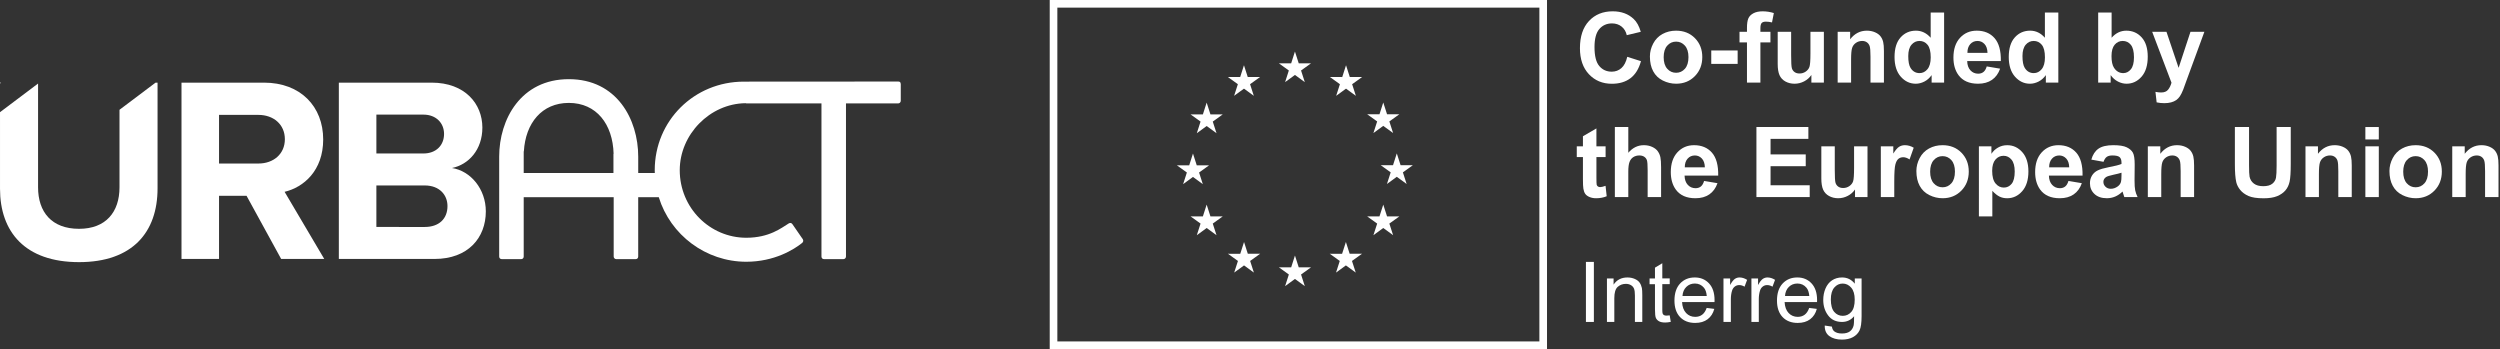 <?xml version="1.0" encoding="utf-8"?>
<!-- Generator: Adobe Illustrator 16.0.0, SVG Export Plug-In . SVG Version: 6.00 Build 0)  -->
<!DOCTYPE svg PUBLIC "-//W3C//DTD SVG 1.1//EN" "http://www.w3.org/Graphics/SVG/1.1/DTD/svg11.dtd">
<svg version="1.1" id="Layer_1" xmlns="http://www.w3.org/2000/svg" xmlns:xlink="http://www.w3.org/1999/xlink" x="0px" y="0px"
	 width="328.031px" height="45.8px" viewBox="0 0 328.031 45.8" enable-background="new 0 0 328.031 45.8" xml:space="preserve">
<rect x="0" y="0" width="328.031" height="45.8" fill="#333333" stroke="none"/>
<g>
	<path fill="#FFFFFF" d="M32.348,25.688H28.74v8.29h-4.925V10.843h10.821c4.821,0,7.771,3.157,7.771,7.457
		c0,4.094-2.567,6.278-5.065,6.868l5.204,8.81h-5.654L32.348,25.688z M33.908,15.075H28.74v6.381h5.168
		c1.977,0,3.47-1.248,3.47-3.191C37.378,16.323,35.885,15.075,33.908,15.075"/>
	<path fill="#FFFFFF" d="M44.46,10.843h12.174c4.406,0,6.659,2.81,6.659,5.896c0,2.914-1.802,4.855-3.987,5.307
		c2.463,0.381,4.44,2.774,4.44,5.688c0,3.469-2.325,6.244-6.73,6.244H44.46V10.843z M55.559,20.138c1.665,0,2.706-1.074,2.706-2.566
		c0-1.423-1.041-2.533-2.706-2.533h-6.173v5.099H55.559z M55.733,29.781c1.872,0,2.982-1.075,2.982-2.74
		c0-1.457-1.041-2.706-2.982-2.706h-6.348v5.446H55.733z"/>
	<polygon fill="#FFFFFF" points="0.15,10.843 0,10.843 0,10.962 	"/>
	<path fill="#FFFFFF" d="M15.68,14.405v10.173c0,3.226-1.771,5.445-5.31,5.445c-3.605,0-5.375-2.22-5.375-5.445V10.961L0.001,14.72
		v10.032c0,5.688,3.295,9.643,10.369,9.643c7.007,0,10.303-3.92,10.303-9.678V10.843h-0.261L15.68,14.405z"/>
	<path fill="#FFFFFF" d="M117.851,10.699l-20.254,0.013c-6.503,0-11.688,5.118-11.688,11.621c0,0.122,0.006,0.244,0.01,0.365h-2.177
		v-2.146c0-4.893-2.807-10.164-9.104-10.164s-9.139,5.271-9.139,10.164v13.108c0,0.206,0.138,0.342,0.344,0.342h2.531
		c0.205,0,0.343-0.137,0.343-0.342V27.98v-0.825v-1.279h8.859h2.947v7.785c0,0.206,0.172,0.342,0.343,0.342h2.533
		c0.205,0,0.342-0.137,0.342-0.342v-7.785h2.699c1.528,4.957,6.173,8.469,11.48,8.469c3.695,0,6.264-1.609,7.324-2.464
		c0.137-0.103,0.205-0.308,0.102-0.479l-1.369-1.985c-0.102-0.171-0.308-0.205-0.479-0.103c-0.958,0.582-2.532,1.882-5.578,1.882
		c-4.757,0-8.728-3.901-8.728-8.864c0-4.688,3.946-8.729,8.623-8.79c0.043,0.017,0.093,0.028,0.146,0.028h9.826v20.09
		c0,0.206,0.137,0.342,0.341,0.342h2.534c0.171,0,0.342-0.137,0.342-0.342v-20.09h6.845c0.171,0,0.343-0.137,0.343-0.341v-1.987
		C118.192,11.039,118.238,10.685,117.851,10.699 M68.717,22.698v-2.213v-0.63h0.021c0.219-3.709,2.365-6.352,5.899-6.352
		c3.632,0,5.767,2.796,5.876,6.672l-0.021,0.008v2.516H68.717z"/>
	<g id="XMLID_1_">
		<path fill="none" stroke="#FFFFFF" stroke-miterlimit="10" d="M202.487,0.5v44.8h-64.25V0.5H202.487z"/>
	</g>
	<polygon fill="#FFFFFF" points="168.62,10.776 169.913,9.833 171.206,10.776 170.714,9.25 172.026,8.307 170.409,8.307 
		169.913,6.763 169.417,8.309 167.8,8.307 169.112,9.25 	"/>
	<polygon fill="#FFFFFF" points="161.931,12.573 163.224,11.63 164.516,12.573 164.024,11.048 165.337,10.104 163.718,10.104 
		163.223,8.559 162.728,10.106 161.109,10.104 162.422,11.048 	"/>
	<polygon fill="#FFFFFF" points="158.329,13.464 157.833,15.012 156.216,15.01 157.528,15.953 157.036,17.479 158.329,16.536 
		159.622,17.479 159.13,15.953 160.441,15.01 158.824,15.01 	"/>
	<polygon fill="#FFFFFF" points="156.533,23.217 157.824,24.161 157.333,22.635 158.646,21.692 157.028,21.692 156.533,20.146 
		156.038,21.695 154.419,21.692 155.732,22.635 155.24,24.161 	"/>
	<polygon fill="#FFFFFF" points="158.824,28.393 158.329,26.847 157.833,28.395 156.216,28.393 157.528,29.336 157.036,30.862 
		158.329,29.917 159.622,30.862 159.13,29.336 160.442,28.393 	"/>
	<polygon fill="#FFFFFF" points="163.728,33.297 163.233,31.753 162.738,33.299 161.12,33.297 162.434,34.241 161.94,35.767 
		163.233,34.823 164.525,35.767 164.034,34.241 165.348,33.297 	"/>
	<polygon fill="#FFFFFF" points="170.409,35.075 169.914,33.529 169.42,35.076 167.803,35.075 169.113,36.018 168.622,37.543 
		169.915,36.6 171.206,37.543 170.715,36.018 172.028,35.075 	"/>
	<polygon fill="#FFFFFF" points="177.091,33.297 176.598,31.753 176.1,33.299 174.483,33.297 175.794,34.241 175.304,35.767 
		176.598,34.823 177.89,35.767 177.396,34.241 178.709,33.297 	"/>
	<polygon fill="#FFFFFF" points="181.997,28.393 181.502,26.847 181.004,28.395 179.387,28.393 180.701,29.336 180.209,30.862 
		181.502,29.917 182.794,30.862 182.3,29.336 183.613,28.393 	"/>
	<polygon fill="#FFFFFF" points="185.39,21.673 183.772,21.673 183.277,20.127 182.782,21.675 181.163,21.673 182.476,22.616 
		181.985,24.142 183.277,23.197 184.567,24.142 184.077,22.616 	"/>
	<polygon fill="#FFFFFF" points="180.209,17.459 181.501,16.516 182.794,17.459 182.3,15.934 183.613,14.991 181.997,14.991 
		181.501,13.446 181.006,14.994 179.388,14.991 180.701,15.934 	"/>
	<polygon fill="#FFFFFF" points="176.615,8.56 176.12,10.108 174.502,10.104 175.812,11.05 175.321,12.575 176.616,11.63 
		177.907,12.575 177.417,11.05 178.73,10.104 177.109,10.104 	"/>
</g>
<g>
	<path fill="#FFFFFF" d="M213.516,7.455l1.8,0.571c-0.276,1.003-0.735,1.749-1.377,2.235s-1.456,0.73-2.442,0.73
		c-1.221,0-2.224-0.417-3.01-1.251s-1.179-1.974-1.179-3.42c0-1.53,0.395-2.719,1.185-3.565c0.791-0.847,1.829-1.27,3.117-1.27
		c1.124,0,2.038,0.333,2.74,0.997c0.418,0.393,0.731,0.958,0.94,1.693l-1.837,0.439c-0.109-0.477-0.336-0.853-0.681-1.128
		s-0.764-0.414-1.258-0.414c-0.681,0-1.234,0.245-1.658,0.734c-0.424,0.489-0.637,1.281-0.637,2.376c0,1.162,0.209,1.99,0.627,2.483
		c0.418,0.493,0.962,0.74,1.631,0.74c0.493,0,0.918-0.157,1.272-0.47C213.105,8.622,213.36,8.128,213.516,7.455z"/>
	<path fill="#FFFFFF" d="M216.488,7.411c0-0.585,0.144-1.151,0.433-1.699c0.288-0.548,0.696-0.966,1.226-1.254
		c0.528-0.288,1.119-0.433,1.771-0.433c1.008,0,1.833,0.327,2.477,0.981s0.966,1.481,0.966,2.48c0,1.008-0.325,1.843-0.975,2.505
		c-0.65,0.663-1.469,0.994-2.455,0.994c-0.61,0-1.192-0.138-1.747-0.414c-0.554-0.276-0.975-0.681-1.263-1.213
		C216.632,8.825,216.488,8.176,216.488,7.411z M218.294,7.505c0,0.661,0.156,1.166,0.47,1.518c0.313,0.351,0.7,0.526,1.16,0.526
		s0.846-0.175,1.157-0.526c0.312-0.352,0.467-0.861,0.467-1.53c0-0.652-0.155-1.154-0.467-1.505s-0.697-0.527-1.157-0.527
		s-0.847,0.176-1.16,0.527S218.294,6.845,218.294,7.505z"/>
	<path fill="#FFFFFF" d="M224.539,8.383V6.621h3.462v1.762H224.539z"/>
	<path fill="#FFFFFF" d="M228.245,4.175h0.979V3.674c0-0.56,0.06-0.978,0.179-1.254s0.339-0.501,0.658-0.674
		c0.32-0.173,0.725-0.26,1.214-0.26c0.501,0,0.992,0.075,1.474,0.226l-0.239,1.229c-0.279-0.067-0.549-0.101-0.809-0.101
		c-0.255,0-0.438,0.06-0.549,0.179c-0.11,0.119-0.166,0.348-0.166,0.687v0.47h1.317v1.386h-1.317v5.273h-1.762V5.562h-0.979V4.175z"
		/>
	<path fill="#FFFFFF" d="M237.676,10.835V9.838c-0.242,0.355-0.561,0.636-0.956,0.84c-0.395,0.205-0.812,0.307-1.251,0.307
		c-0.447,0-0.849-0.098-1.204-0.294c-0.355-0.197-0.612-0.473-0.771-0.828c-0.158-0.355-0.238-0.846-0.238-1.474V4.175h1.763v3.061
		c0,0.936,0.032,1.51,0.097,1.721c0.065,0.211,0.183,0.378,0.354,0.501c0.172,0.124,0.389,0.185,0.652,0.185
		c0.301,0,0.57-0.083,0.809-0.248s0.401-0.37,0.489-0.615s0.132-0.843,0.132-1.796v-2.81h1.762v6.66H237.676z"/>
	<path fill="#FFFFFF" d="M247.195,10.835h-1.763V7.436c0-0.719-0.037-1.184-0.112-1.395s-0.197-0.375-0.367-0.492
		c-0.169-0.117-0.373-0.176-0.611-0.176c-0.305,0-0.579,0.084-0.821,0.251c-0.242,0.167-0.409,0.389-0.499,0.665
		s-0.135,0.786-0.135,1.53v3.016h-1.762v-6.66h1.637v0.979c0.581-0.752,1.312-1.129,2.194-1.129c0.39,0,0.744,0.07,1.066,0.21
		c0.322,0.14,0.565,0.319,0.73,0.536c0.165,0.218,0.28,0.464,0.345,0.74c0.065,0.276,0.098,0.671,0.098,1.185V10.835z"/>
	<path fill="#FFFFFF" d="M255.09,10.835h-1.637V9.857c-0.271,0.38-0.593,0.664-0.962,0.85c-0.37,0.186-0.743,0.279-1.12,0.279
		c-0.765,0-1.42-0.308-1.966-0.925c-0.545-0.617-0.818-1.477-0.818-2.581c0-1.128,0.266-1.986,0.797-2.574
		c0.53-0.587,1.202-0.881,2.013-0.881c0.744,0,1.388,0.31,1.932,0.928V1.642h1.762V10.835z M250.387,7.361
		c0,0.711,0.099,1.225,0.295,1.543c0.284,0.459,0.682,0.689,1.191,0.689c0.405,0,0.75-0.172,1.035-0.517
		c0.284-0.345,0.426-0.86,0.426-1.546c0-0.765-0.138-1.316-0.414-1.652c-0.275-0.336-0.629-0.505-1.06-0.505
		c-0.418,0-0.768,0.167-1.05,0.499C250.528,6.204,250.387,6.701,250.387,7.361z"/>
	<path fill="#FFFFFF" d="M260.684,8.715l1.756,0.295c-0.226,0.644-0.582,1.134-1.069,1.47c-0.487,0.337-1.097,0.505-1.828,0.505
		c-1.158,0-2.015-0.378-2.57-1.135c-0.439-0.606-0.659-1.371-0.659-2.295c0-1.104,0.289-1.968,0.865-2.593
		c0.577-0.625,1.307-0.938,2.188-0.938c0.991,0,1.772,0.327,2.346,0.981c0.572,0.654,0.847,1.657,0.821,3.007h-4.414
		c0.013,0.522,0.154,0.929,0.426,1.22c0.272,0.291,0.61,0.436,1.017,0.436c0.275,0,0.508-0.075,0.695-0.226
		C260.445,9.292,260.587,9.05,260.684,8.715z M260.784,6.935c-0.013-0.51-0.145-0.897-0.396-1.163s-0.556-0.398-0.915-0.398
		c-0.385,0-0.703,0.14-0.953,0.42c-0.251,0.28-0.375,0.661-0.37,1.141H260.784z"/>
	<path fill="#FFFFFF" d="M270.077,10.835h-1.637V9.857c-0.271,0.38-0.593,0.664-0.962,0.85c-0.37,0.186-0.743,0.279-1.12,0.279
		c-0.765,0-1.42-0.308-1.966-0.925c-0.545-0.617-0.818-1.477-0.818-2.581c0-1.128,0.266-1.986,0.797-2.574
		c0.53-0.587,1.202-0.881,2.013-0.881c0.744,0,1.388,0.31,1.932,0.928V1.642h1.762V10.835z M265.374,7.361
		c0,0.711,0.099,1.225,0.295,1.543c0.284,0.459,0.682,0.689,1.191,0.689c0.405,0,0.75-0.172,1.035-0.517
		c0.284-0.345,0.426-0.86,0.426-1.546c0-0.765-0.138-1.316-0.414-1.652c-0.275-0.336-0.629-0.505-1.06-0.505
		c-0.418,0-0.768,0.167-1.05,0.499C265.516,6.204,265.374,6.701,265.374,7.361z"/>
	<path fill="#FFFFFF" d="M275.307,10.835V1.642h1.762v3.311c0.544-0.619,1.188-0.928,1.932-0.928c0.811,0,1.481,0.294,2.013,0.881
		s0.797,1.431,0.797,2.53c0,1.137-0.271,2.013-0.812,2.627c-0.541,0.615-1.198,0.922-1.972,0.922c-0.381,0-0.756-0.095-1.126-0.285
		c-0.37-0.19-0.688-0.471-0.956-0.843v0.978H275.307z M277.056,7.361c0,0.69,0.109,1.2,0.326,1.53
		c0.306,0.468,0.711,0.702,1.217,0.702c0.389,0,0.72-0.166,0.994-0.499c0.273-0.332,0.41-0.856,0.41-1.571
		c0-0.761-0.138-1.31-0.413-1.646c-0.276-0.336-0.63-0.505-1.061-0.505c-0.422,0-0.773,0.164-1.053,0.492
		C277.196,6.194,277.056,6.692,277.056,7.361z"/>
	<path fill="#FFFFFF" d="M282.393,4.175h1.875l1.593,4.729l1.555-4.729h1.825l-2.352,6.409l-0.42,1.16
		c-0.155,0.389-0.303,0.686-0.442,0.891c-0.141,0.205-0.301,0.371-0.482,0.499c-0.183,0.127-0.406,0.227-0.672,0.298
		c-0.265,0.071-0.565,0.106-0.899,0.106c-0.339,0-0.671-0.036-0.997-0.106l-0.156-1.38c0.275,0.055,0.524,0.082,0.746,0.082
		c0.409,0,0.712-0.12,0.909-0.36c0.196-0.24,0.347-0.547,0.451-0.918L282.393,4.175z"/>
</g>
<g>
	<path fill="#FFFFFF" d="M210.675,19.201v1.405h-1.204v2.684c0,0.543,0.012,0.86,0.034,0.95c0.023,0.09,0.076,0.164,0.157,0.223
		s0.181,0.088,0.298,0.088c0.163,0,0.399-0.057,0.709-0.169l0.15,1.367c-0.41,0.175-0.874,0.263-1.393,0.263
		c-0.317,0-0.604-0.053-0.858-0.16c-0.256-0.107-0.442-0.245-0.562-0.414s-0.202-0.398-0.248-0.687
		c-0.037-0.205-0.057-0.619-0.057-1.242v-2.903h-0.809v-1.405h0.809v-1.323l1.769-1.028v2.351H210.675z"/>
	<path fill="#FFFFFF" d="M213.653,16.667v3.38c0.568-0.665,1.248-0.997,2.038-0.997c0.405,0,0.771,0.075,1.097,0.226
		c0.326,0.15,0.572,0.343,0.737,0.577c0.165,0.234,0.278,0.493,0.339,0.777c0.061,0.285,0.091,0.726,0.091,1.323v3.907h-1.763
		v-3.518c0-0.698-0.033-1.141-0.1-1.329c-0.067-0.188-0.186-0.337-0.354-0.448s-0.382-0.167-0.637-0.167
		c-0.293,0-0.554,0.071-0.784,0.213c-0.229,0.142-0.397,0.356-0.504,0.643c-0.107,0.287-0.16,0.71-0.16,1.27v3.336h-1.763v-9.193
		H213.653z"/>
	<path fill="#FFFFFF" d="M223.599,23.741l1.756,0.295c-0.226,0.644-0.582,1.134-1.069,1.47c-0.487,0.337-1.097,0.505-1.828,0.505
		c-1.158,0-2.015-0.378-2.57-1.135c-0.439-0.606-0.659-1.371-0.659-2.295c0-1.104,0.289-1.968,0.865-2.593
		c0.577-0.625,1.307-0.938,2.188-0.938c0.991,0,1.772,0.327,2.346,0.981c0.572,0.654,0.847,1.657,0.821,3.007h-4.414
		c0.013,0.522,0.154,0.929,0.426,1.22c0.272,0.291,0.61,0.436,1.017,0.436c0.275,0,0.508-0.075,0.695-0.226
		C223.36,24.318,223.502,24.075,223.599,23.741z M223.699,21.96c-0.013-0.51-0.145-0.897-0.396-1.163s-0.556-0.398-0.915-0.398
		c-0.385,0-0.703,0.14-0.953,0.42c-0.251,0.28-0.375,0.661-0.37,1.141H223.699z"/>
	<path fill="#FFFFFF" d="M230.465,25.86v-9.193h6.816v1.555h-4.961v2.038h4.615v1.549h-4.615v2.502h5.136v1.549H230.465z"/>
	<path fill="#FFFFFF" d="M243.401,25.86v-0.997c-0.242,0.355-0.561,0.636-0.956,0.84c-0.395,0.205-0.812,0.307-1.251,0.307
		c-0.447,0-0.849-0.098-1.204-0.294c-0.355-0.197-0.612-0.473-0.771-0.828c-0.158-0.355-0.238-0.846-0.238-1.474v-4.214h1.763v3.061
		c0,0.936,0.032,1.51,0.097,1.721c0.065,0.211,0.183,0.378,0.354,0.501c0.172,0.124,0.389,0.185,0.652,0.185
		c0.301,0,0.57-0.083,0.809-0.248s0.401-0.37,0.489-0.615s0.132-0.843,0.132-1.796v-2.81h1.762v6.66H243.401z"/>
	<path fill="#FFFFFF" d="M248.55,25.86h-1.762v-6.66h1.637v0.947c0.28-0.447,0.531-0.742,0.756-0.884
		c0.223-0.142,0.478-0.213,0.762-0.213c0.401,0,0.788,0.111,1.16,0.333l-0.546,1.536c-0.297-0.192-0.573-0.289-0.828-0.289
		c-0.246,0-0.455,0.068-0.627,0.204c-0.171,0.136-0.306,0.381-0.404,0.737s-0.147,1.1-0.147,2.232V25.86z"/>
	<path fill="#FFFFFF" d="M251.453,22.437c0-0.585,0.144-1.151,0.433-1.699c0.288-0.548,0.696-0.966,1.226-1.254
		c0.528-0.288,1.119-0.433,1.771-0.433c1.008,0,1.833,0.327,2.477,0.981s0.966,1.481,0.966,2.48c0,1.008-0.325,1.843-0.975,2.505
		c-0.65,0.663-1.469,0.994-2.455,0.994c-0.61,0-1.192-0.138-1.747-0.414c-0.554-0.276-0.975-0.681-1.263-1.213
		C251.597,23.851,251.453,23.202,251.453,22.437z M253.259,22.531c0,0.661,0.156,1.166,0.47,1.518c0.313,0.351,0.7,0.526,1.16,0.526
		s0.846-0.175,1.157-0.526c0.312-0.352,0.467-0.861,0.467-1.53c0-0.652-0.155-1.154-0.467-1.505s-0.697-0.527-1.157-0.527
		s-0.847,0.176-1.16,0.527S253.259,21.87,253.259,22.531z"/>
	<path fill="#FFFFFF" d="M259.655,19.201h1.643v0.979c0.213-0.334,0.502-0.606,0.865-0.815c0.363-0.209,0.767-0.313,1.21-0.313
		c0.773,0,1.43,0.303,1.97,0.909c0.539,0.606,0.809,1.451,0.809,2.534c0,1.112-0.271,1.976-0.815,2.593
		c-0.543,0.617-1.202,0.925-1.976,0.925c-0.367,0-0.701-0.073-1-0.219c-0.299-0.146-0.613-0.397-0.943-0.752v3.354h-1.762V19.201z
		 M261.398,22.418c0,0.748,0.148,1.301,0.445,1.658c0.296,0.357,0.658,0.536,1.084,0.536c0.41,0,0.751-0.164,1.022-0.492
		s0.407-0.866,0.407-1.615c0-0.698-0.14-1.216-0.42-1.555c-0.28-0.338-0.627-0.508-1.041-0.508c-0.431,0-0.788,0.167-1.072,0.499
		C261.54,21.273,261.398,21.766,261.398,22.418z"/>
	<path fill="#FFFFFF" d="M271.406,23.741l1.756,0.295c-0.226,0.644-0.582,1.134-1.069,1.47c-0.487,0.337-1.097,0.505-1.828,0.505
		c-1.158,0-2.015-0.378-2.57-1.135c-0.439-0.606-0.659-1.371-0.659-2.295c0-1.104,0.289-1.968,0.865-2.593
		c0.577-0.625,1.307-0.938,2.188-0.938c0.991,0,1.772,0.327,2.346,0.981c0.572,0.654,0.847,1.657,0.821,3.007h-4.414
		c0.013,0.522,0.154,0.929,0.426,1.22c0.272,0.291,0.61,0.436,1.017,0.436c0.275,0,0.508-0.075,0.695-0.226
		C271.168,24.318,271.31,24.075,271.406,23.741z M271.507,21.96c-0.013-0.51-0.145-0.897-0.396-1.163s-0.556-0.398-0.915-0.398
		c-0.385,0-0.703,0.14-0.953,0.42c-0.251,0.28-0.375,0.661-0.37,1.141H271.507z"/>
	<path fill="#FFFFFF" d="M276.009,21.232l-1.599-0.288c0.18-0.644,0.489-1.121,0.928-1.43c0.439-0.31,1.092-0.464,1.957-0.464
		c0.785,0,1.371,0.093,1.756,0.279c0.384,0.186,0.655,0.422,0.812,0.708c0.157,0.286,0.235,0.812,0.235,1.577l-0.019,2.057
		c0,0.585,0.028,1.017,0.084,1.295c0.057,0.278,0.162,0.576,0.317,0.894h-1.743c-0.047-0.117-0.103-0.291-0.17-0.521
		c-0.029-0.104-0.05-0.173-0.062-0.207c-0.301,0.293-0.623,0.512-0.966,0.659c-0.343,0.146-0.708,0.219-1.098,0.219
		c-0.686,0-1.226-0.186-1.62-0.558c-0.396-0.372-0.593-0.842-0.593-1.411c0-0.376,0.09-0.712,0.27-1.006
		c0.18-0.295,0.432-0.521,0.756-0.677c0.323-0.157,0.791-0.294,1.401-0.411c0.823-0.154,1.394-0.299,1.712-0.433v-0.175
		c0-0.339-0.084-0.58-0.251-0.725c-0.167-0.144-0.483-0.216-0.947-0.216c-0.313,0-0.558,0.062-0.733,0.185
		C276.26,20.707,276.118,20.923,276.009,21.232z M278.367,22.662c-0.226,0.076-0.583,0.166-1.072,0.27s-0.81,0.207-0.96,0.307
		c-0.229,0.163-0.345,0.37-0.345,0.621c0,0.247,0.092,0.46,0.276,0.64c0.184,0.18,0.418,0.27,0.702,0.27
		c0.317,0,0.62-0.104,0.909-0.313c0.213-0.159,0.354-0.353,0.42-0.583c0.046-0.15,0.069-0.437,0.069-0.859V22.662z"/>
	<path fill="#FFFFFF" d="M287.892,25.86h-1.763v-3.399c0-0.719-0.037-1.184-0.112-1.395s-0.197-0.375-0.367-0.492
		c-0.169-0.117-0.373-0.176-0.611-0.176c-0.305,0-0.579,0.084-0.821,0.251c-0.242,0.167-0.409,0.389-0.499,0.665
		s-0.135,0.786-0.135,1.53v3.016h-1.762v-6.66h1.637v0.979c0.581-0.752,1.312-1.129,2.194-1.129c0.39,0,0.744,0.07,1.066,0.21
		c0.322,0.14,0.565,0.319,0.73,0.536c0.165,0.218,0.28,0.464,0.345,0.74c0.065,0.276,0.098,0.671,0.098,1.185V25.86z"/>
	<path fill="#FFFFFF" d="M293.247,16.667h1.856v4.979c0,0.79,0.022,1.302,0.068,1.536c0.079,0.376,0.269,0.679,0.567,0.906
		c0.299,0.228,0.708,0.342,1.227,0.342c0.526,0,0.924-0.107,1.191-0.323s0.428-0.48,0.482-0.793s0.082-0.834,0.082-1.562v-5.085
		h1.855v4.829c0,1.104-0.05,1.883-0.15,2.339s-0.285,0.84-0.555,1.154s-0.63,0.563-1.082,0.75c-0.451,0.186-1.041,0.279-1.769,0.279
		c-0.878,0-1.543-0.102-1.997-0.304c-0.453-0.203-0.812-0.466-1.075-0.79c-0.264-0.324-0.437-0.664-0.521-1.019
		c-0.121-0.527-0.182-1.304-0.182-2.333V16.667z"/>
	<path fill="#FFFFFF" d="M308.579,25.86h-1.763v-3.399c0-0.719-0.037-1.184-0.112-1.395s-0.197-0.375-0.367-0.492
		c-0.169-0.117-0.373-0.176-0.611-0.176c-0.305,0-0.579,0.084-0.821,0.251c-0.242,0.167-0.409,0.389-0.499,0.665
		s-0.135,0.786-0.135,1.53v3.016h-1.762v-6.66h1.637v0.979c0.581-0.752,1.312-1.129,2.194-1.129c0.39,0,0.744,0.07,1.066,0.21
		c0.322,0.14,0.565,0.319,0.73,0.536c0.165,0.218,0.28,0.464,0.345,0.74c0.065,0.276,0.098,0.671,0.098,1.185V25.86z"/>
	<path fill="#FFFFFF" d="M310.366,18.298v-1.63h1.762v1.63H310.366z M310.366,25.86v-6.66h1.762v6.66H310.366z"/>
	<path fill="#FFFFFF" d="M313.526,22.437c0-0.585,0.144-1.151,0.433-1.699c0.288-0.548,0.696-0.966,1.226-1.254
		c0.528-0.288,1.119-0.433,1.771-0.433c1.008,0,1.833,0.327,2.477,0.981s0.966,1.481,0.966,2.48c0,1.008-0.325,1.843-0.975,2.505
		c-0.65,0.663-1.469,0.994-2.455,0.994c-0.61,0-1.192-0.138-1.747-0.414c-0.554-0.276-0.975-0.681-1.263-1.213
		C313.67,23.851,313.526,23.202,313.526,22.437z M315.332,22.531c0,0.661,0.156,1.166,0.47,1.518c0.313,0.351,0.7,0.526,1.16,0.526
		s0.846-0.175,1.157-0.526c0.312-0.352,0.467-0.861,0.467-1.53c0-0.652-0.155-1.154-0.467-1.505s-0.697-0.527-1.157-0.527
		s-0.847,0.176-1.16,0.527S315.332,21.87,315.332,22.531z"/>
	<path fill="#FFFFFF" d="M327.836,25.86h-1.763v-3.399c0-0.719-0.037-1.184-0.112-1.395s-0.197-0.375-0.367-0.492
		c-0.169-0.117-0.373-0.176-0.611-0.176c-0.305,0-0.579,0.084-0.821,0.251c-0.242,0.167-0.409,0.389-0.499,0.665
		s-0.135,0.786-0.135,1.53v3.016h-1.762v-6.66h1.637v0.979c0.581-0.752,1.312-1.129,2.194-1.129c0.39,0,0.744,0.07,1.066,0.21
		c0.322,0.14,0.565,0.319,0.73,0.536c0.165,0.218,0.28,0.464,0.345,0.74c0.065,0.276,0.098,0.671,0.098,1.185V25.86z"/>
</g>
<g>
	<path fill="#FFFFFF" d="M208.093,42.243v-7.879h1.043v7.879H208.093z"/>
	<path fill="#FFFFFF" d="M210.851,42.243v-5.708h0.871v0.812c0.419-0.627,1.024-0.94,1.816-0.94c0.344,0,0.66,0.062,0.948,0.185
		c0.289,0.124,0.505,0.286,0.648,0.487c0.143,0.201,0.243,0.439,0.301,0.715c0.035,0.179,0.054,0.493,0.054,0.94v3.51h-0.968v-3.472
		c0-0.394-0.037-0.689-0.112-0.884s-0.209-0.351-0.4-0.467c-0.192-0.117-0.417-0.175-0.675-0.175c-0.412,0-0.768,0.131-1.067,0.392
		c-0.299,0.262-0.448,0.758-0.448,1.489v3.117H210.851z"/>
	<path fill="#FFFFFF" d="M219.085,41.378l0.14,0.854c-0.272,0.057-0.516,0.086-0.73,0.086c-0.352,0-0.624-0.056-0.817-0.167
		c-0.193-0.111-0.33-0.257-0.408-0.438c-0.079-0.181-0.118-0.562-0.118-1.142v-3.284h-0.71v-0.752h0.71v-1.414l0.962-0.581v1.994
		h0.973v0.752h-0.973v3.338c0,0.276,0.017,0.453,0.051,0.532c0.034,0.079,0.09,0.142,0.167,0.188c0.077,0.046,0.187,0.07,0.33,0.07
		C218.768,41.416,218.909,41.403,219.085,41.378z"/>
	<path fill="#FFFFFF" d="M223.938,40.405l1,0.124c-0.157,0.584-0.449,1.037-0.876,1.359c-0.427,0.323-0.971,0.484-1.634,0.484
		c-0.835,0-1.497-0.257-1.986-0.771s-0.733-1.235-0.733-2.164c0-0.96,0.247-1.706,0.741-2.236c0.495-0.53,1.136-0.795,1.925-0.795
		c0.763,0,1.387,0.26,1.87,0.779s0.726,1.25,0.726,2.193c0,0.057-0.002,0.143-0.005,0.258h-4.257
		c0.035,0.627,0.213,1.107,0.531,1.44c0.319,0.333,0.717,0.5,1.193,0.5c0.354,0,0.658-0.093,0.908-0.279
		C223.592,41.111,223.791,40.813,223.938,40.405z M220.762,38.841h3.187c-0.043-0.48-0.164-0.84-0.365-1.08
		c-0.309-0.373-0.708-0.559-1.198-0.559c-0.444,0-0.818,0.148-1.121,0.446C220.961,37.945,220.794,38.343,220.762,38.841z"/>
	<path fill="#FFFFFF" d="M226.142,42.243v-5.708h0.871V37.4c0.222-0.405,0.427-0.672,0.615-0.801
		c0.188-0.129,0.395-0.193,0.621-0.193c0.325,0,0.657,0.104,0.994,0.312l-0.334,0.897c-0.236-0.14-0.473-0.209-0.709-0.209
		c-0.212,0-0.401,0.063-0.569,0.191c-0.169,0.127-0.289,0.304-0.36,0.529c-0.107,0.344-0.161,0.72-0.161,1.129v2.988H226.142z"/>
	<path fill="#FFFFFF" d="M229.808,42.243v-5.708h0.871V37.4c0.222-0.405,0.427-0.672,0.615-0.801
		c0.188-0.129,0.395-0.193,0.621-0.193c0.325,0,0.657,0.104,0.994,0.312l-0.334,0.897c-0.236-0.14-0.473-0.209-0.709-0.209
		c-0.212,0-0.401,0.063-0.569,0.191c-0.169,0.127-0.289,0.304-0.36,0.529c-0.107,0.344-0.161,0.72-0.161,1.129v2.988H229.808z"/>
	<path fill="#FFFFFF" d="M237.391,40.405l1,0.124c-0.157,0.584-0.449,1.037-0.876,1.359c-0.427,0.323-0.971,0.484-1.634,0.484
		c-0.835,0-1.497-0.257-1.986-0.771s-0.733-1.235-0.733-2.164c0-0.96,0.247-1.706,0.741-2.236c0.495-0.53,1.136-0.795,1.925-0.795
		c0.763,0,1.387,0.26,1.87,0.779s0.726,1.25,0.726,2.193c0,0.057-0.002,0.143-0.005,0.258h-4.257
		c0.035,0.627,0.213,1.107,0.531,1.44c0.319,0.333,0.717,0.5,1.193,0.5c0.354,0,0.658-0.093,0.908-0.279
		C237.045,41.111,237.244,40.813,237.391,40.405z M234.215,38.841h3.187c-0.043-0.48-0.164-0.84-0.365-1.08
		c-0.309-0.373-0.708-0.559-1.198-0.559c-0.444,0-0.818,0.148-1.121,0.446C234.414,37.945,234.247,38.343,234.215,38.841z"/>
	<path fill="#FFFFFF" d="M239.428,42.716l0.941,0.14c0.039,0.29,0.148,0.501,0.327,0.634c0.24,0.179,0.568,0.269,0.984,0.269
		c0.447,0,0.793-0.089,1.037-0.269c0.243-0.179,0.408-0.43,0.494-0.752c0.05-0.197,0.073-0.611,0.07-1.242
		c-0.423,0.498-0.95,0.747-1.58,0.747c-0.785,0-1.393-0.283-1.822-0.849c-0.431-0.566-0.646-1.245-0.646-2.037
		c0-0.545,0.099-1.047,0.296-1.508s0.482-0.816,0.857-1.067c0.374-0.25,0.814-0.376,1.319-0.376c0.674,0,1.229,0.272,1.666,0.817
		v-0.688h0.893v4.934c0,0.889-0.091,1.519-0.271,1.889c-0.181,0.371-0.468,0.664-0.86,0.879c-0.392,0.215-0.875,0.322-1.448,0.322
		c-0.681,0-1.23-0.153-1.65-0.459C239.616,43.794,239.414,43.333,239.428,42.716z M240.229,39.287c0,0.749,0.149,1.295,0.446,1.639
		c0.298,0.344,0.67,0.516,1.118,0.516c0.444,0,0.817-0.171,1.118-0.513c0.301-0.342,0.451-0.879,0.451-1.61
		c0-0.699-0.155-1.226-0.465-1.58c-0.31-0.355-0.684-0.532-1.12-0.532c-0.431,0-0.796,0.175-1.097,0.524
		C240.38,38.081,240.229,38.599,240.229,39.287z"/>
</g>
</svg>
